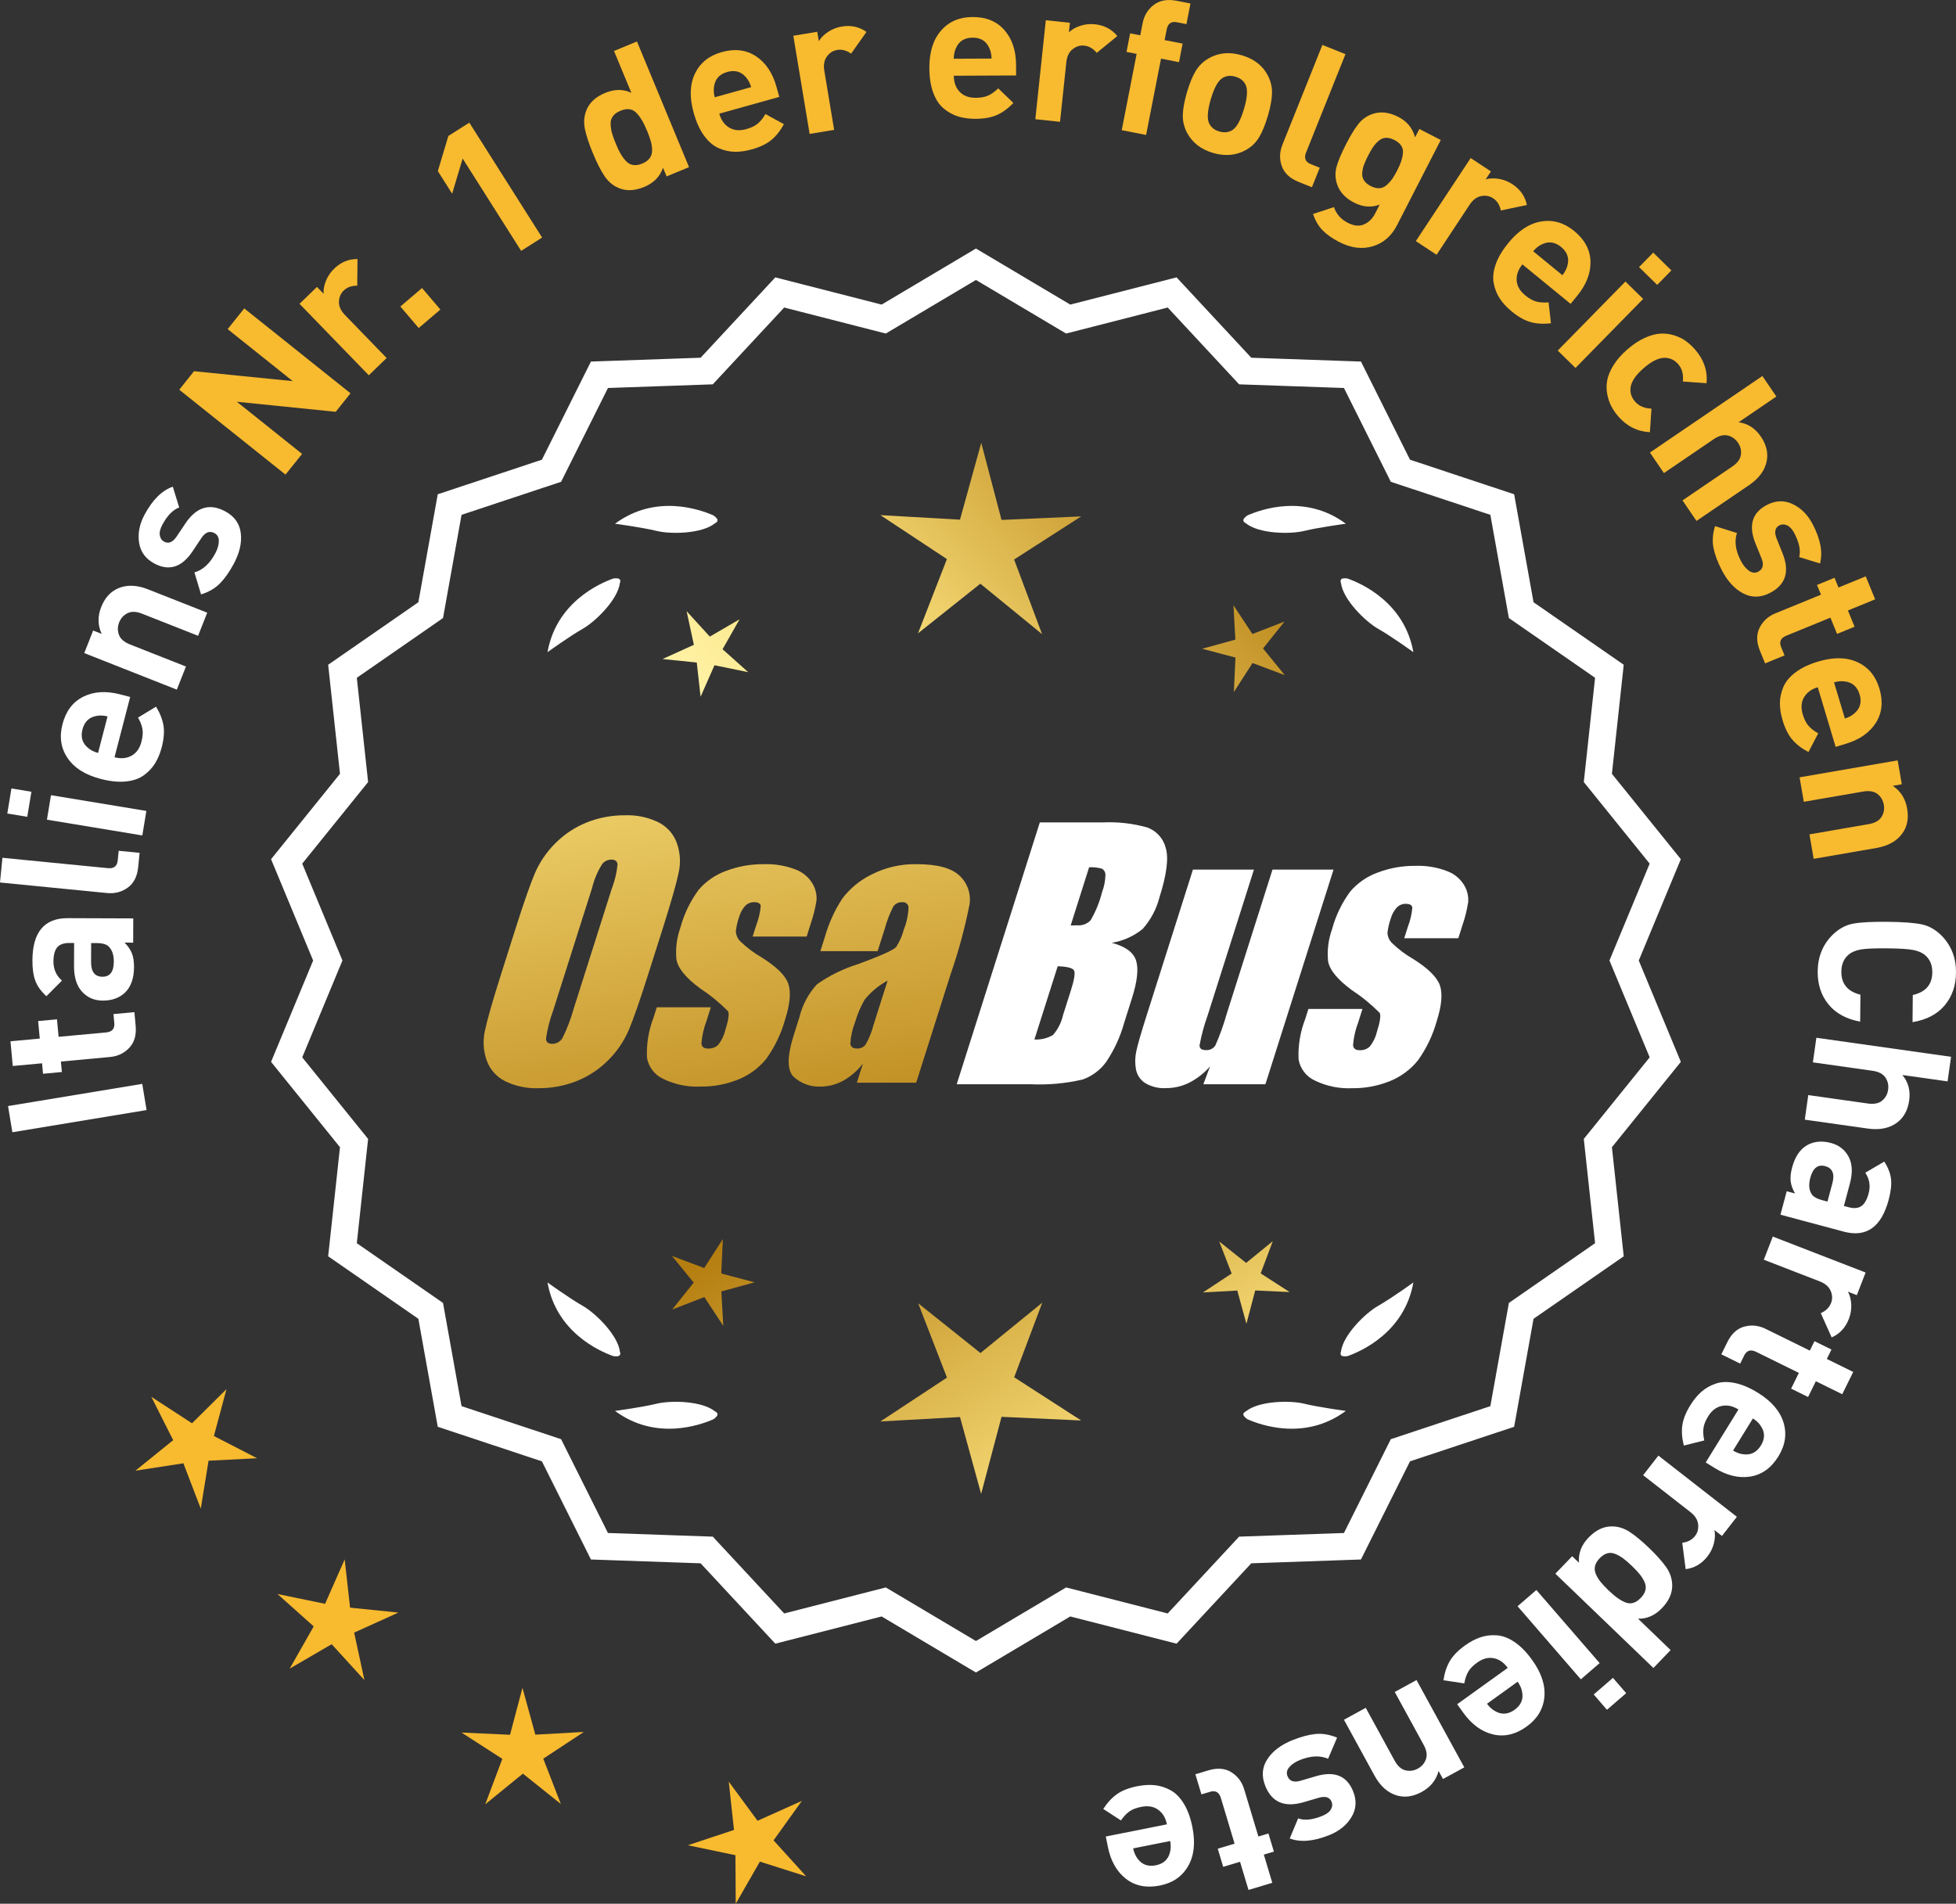<?xml version="1.0" encoding="UTF-8"?>
<svg xmlns="http://www.w3.org/2000/svg" xmlns:xlink="http://www.w3.org/1999/xlink" id="Layer_2" data-name="Layer 2" viewBox="0 0 174.045 169.428">
  <rect x="0" y="0" width="174.045" height="169.428" fill="#333333" stroke="none"/>
  <defs>
    <style>
      .cls-1 {
        fill: url(#linear-gradient-8);
      }

      .cls-2 {
        fill: url(#linear-gradient-7);
      }

      .cls-3 {
        fill: url(#linear-gradient-5);
      }

      .cls-4 {
        fill: url(#linear-gradient-6);
      }

      .cls-5 {
        fill: url(#linear-gradient-9);
      }

      .cls-6 {
        fill: url(#linear-gradient-4);
      }

      .cls-7 {
        fill: url(#linear-gradient-3);
      }

      .cls-8 {
        fill: url(#linear-gradient-2);
      }

      .cls-9 {
        fill: url(#linear-gradient);
      }

      .cls-10 {
        fill: #f8ba2f;
      }

      .cls-11 {
        stroke: #fff;
        stroke-miterlimit: 10;
        stroke-width: .622px;
      }

      .cls-11, .cls-12 {
        fill: #fff;
      }
    </style>
    <linearGradient id="linear-gradient" x1="113.193" y1="195.108" x2="61.768" y2="112.589" gradientUnits="userSpaceOnUse">
      <stop offset="0" stop-color="#f9df7b"></stop>
      <stop offset=".279" stop-color="#b57e10"></stop>
      <stop offset=".323" stop-color="#c89d38"></stop>
      <stop offset=".417" stop-color="#efda86"></stop>
      <stop offset=".46" stop-color="#fff3a6"></stop>
      <stop offset=".642" stop-color="#f9df7b"></stop>
      <stop offset="1" stop-color="#b57e10"></stop>
    </linearGradient>
    <linearGradient id="linear-gradient-2" x1="126.441" y1="186.852" x2="75.016" y2="104.333" xlink:href="#linear-gradient"></linearGradient>
    <linearGradient id="linear-gradient-3" x1="147.968" y1="173.437" x2="96.543" y2="90.917" xlink:href="#linear-gradient"></linearGradient>
    <linearGradient id="linear-gradient-4" x1="47.756" y1="63.058" x2="79.448" y2="234.076" gradientUnits="userSpaceOnUse">
      <stop offset="0" stop-color="#f9df7b"></stop>
      <stop offset=".279" stop-color="#b57e10"></stop>
      <stop offset=".284" stop-color="#e5c25b"></stop>
      <stop offset=".286" stop-color="#f9df7b"></stop>
      <stop offset=".46" stop-color="#fff3a6"></stop>
      <stop offset=".642" stop-color="#f9df7b"></stop>
      <stop offset="1" stop-color="#b57e10"></stop>
    </linearGradient>
    <linearGradient id="linear-gradient-5" x1="60.264" y1="60.74" x2="91.956" y2="231.758" xlink:href="#linear-gradient-4"></linearGradient>
    <linearGradient id="linear-gradient-6" x1="72.889" y1="58.4" x2="104.581" y2="229.419" xlink:href="#linear-gradient-4"></linearGradient>
    <linearGradient id="linear-gradient-7" x1="52.202" y1="112.459" x2="117.979" y2="51.466" xlink:href="#linear-gradient"></linearGradient>
    <linearGradient id="linear-gradient-8" x1="29.983" y1="88.497" x2="95.76" y2="27.505" xlink:href="#linear-gradient"></linearGradient>
    <linearGradient id="linear-gradient-9" x1="37.039" y1="96.106" x2="102.815" y2="35.114" xlink:href="#linear-gradient"></linearGradient>
  </defs>
  <g id="Layer_1-2" data-name="Layer 1">
    <g>
      <g>
        <polygon class="cls-10" points="20.154 123.626 17.086 126.668 13.464 124.311 15.409 128.17 12.048 130.887 16.319 130.229 17.864 134.265 18.558 130 22.874 129.778 19.032 127.799 20.154 123.626"></polygon>
        <polygon class="cls-10" points="31.15 143.076 30.67 138.781 28.925 142.734 24.692 141.863 27.913 144.745 25.777 148.502 29.512 146.329 32.425 149.522 31.513 145.298 35.449 143.514 31.15 143.076"></polygon>
        <polygon class="cls-10" points="47.635 154.379 46.489 150.211 45.383 154.389 41.067 154.192 44.698 156.534 43.176 160.578 46.526 157.848 49.902 160.546 48.341 156.516 51.949 154.139 47.635 154.379"></polygon>
        <polygon class="cls-10" points="68.832 163.785 71.35 160.273 67.407 162.043 64.845 158.563 65.31 162.859 61.208 164.221 65.438 165.107 65.466 169.428 67.615 165.679 71.733 166.988 68.832 163.785"></polygon>
      </g>
      <path class="cls-11" d="M86.84,148.487l-8.345-4.961-9.405,2.409-6.61-7.111-9.703-.338-4.338-8.685-9.214-3.058-1.716-9.556-7.98-5.53,1.046-9.652-6.098-7.554,3.723-8.967-3.723-8.967,6.098-7.554-1.046-9.652,7.98-5.53,1.716-9.556,9.214-3.058,4.338-8.685,9.703-.338,6.61-7.111,9.405,2.409,8.345-4.961,8.345,4.961,9.405-2.409,6.61,7.111,9.703.338,4.338,8.685,9.214,3.058,1.716,9.556,7.98,5.53-1.046,9.652,6.098,7.554-3.723,8.967,3.723,8.967-6.098,7.554,1.046,9.652-7.98,5.53-1.716,9.556-9.214,3.058-4.338,8.685-9.703.338-6.61,7.111-9.405-2.409-8.345,4.961ZM78.77,141.611l8.07,4.797,8.07-4.797,9.095,2.329,6.392-6.877,9.383-.327,4.195-8.399,8.91-2.957,1.659-9.241,7.716-5.348-1.011-9.334,5.897-7.305-3.6-8.671,3.6-8.671-5.897-7.305,1.011-9.334-7.716-5.348-1.659-9.241-8.91-2.957-4.195-8.399-9.383-.327-6.392-6.877-9.095,2.329-8.07-4.797-8.07,4.797-9.095-2.329-6.392,6.877-9.383.327-4.195,8.399-8.91,2.957-1.659,9.241-7.716,5.348,1.011,9.334-5.897,7.305,3.6,8.671-3.6,8.671,5.897,7.305-1.011,9.334,7.716,5.348,1.659,9.241,8.91,2.957,4.195,8.399,9.383.327,6.392,6.877,9.095-2.329Z"></path>
      <g>
        <polygon class="cls-9" points="64.179 113.338 64.319 110.277 62.658 112.852 59.791 111.773 61.726 114.148 59.814 116.542 62.671 115.435 64.357 117.993 64.187 114.934 67.141 114.122 64.179 113.338"></polygon>
        <polygon class="cls-8" points="92.74 115.934 87.241 120.415 81.699 115.987 84.262 122.602 78.338 126.505 85.421 126.111 87.302 132.951 89.116 126.093 96.203 126.418 90.241 122.573 92.74 115.934"></polygon>
        <polygon class="cls-7" points="112.175 113.328 113.254 110.46 110.879 112.396 108.485 110.483 109.592 113.34 107.034 115.026 110.093 114.856 110.906 117.811 111.689 114.848 114.75 114.989 112.175 113.328"></polygon>
      </g>
      <g>
        <path class="cls-12" d="M110.849,125.612c-.114.057-.184.124-.207.201-.001.001-.002.002-.003.003.001 0.0.001 0.0.002.001-.036.131.066.291.35.488,1.179.524,5.149,1.947,8.764-.74,0,0-2.348-.308-3.726-.643-1.249-.304-4.027-.256-5.179.691Z"></path>
        <path class="cls-12" d="M119.308,120.574c0.0.001-0.0.003,0,.004.001-0.0.001-0.0.002-.001.063.12.248.166.589.115,1.217-.428,5.08-2.121,5.862-6.557,0,0-1.918,1.389-3.15,2.091-1.117.637-3.103,2.579-3.29,4.059-.043.12-.049.217-.013.288Z"></path>
      </g>
      <g>
        <path class="cls-12" d="M63.629,125.612c.114.057.184.124.207.201.001.001.002.002.003.003-.001 0-.001 0-.002.001.036.131-.066.291-.35.488-1.179.524-5.149,1.947-8.764-.74,0,0,2.348-.308,3.726-.643,1.249-.304,4.027-.256,5.179.691Z"></path>
        <path class="cls-12" d="M55.17,120.574c-0.0.001 0.0.003,0,.004-.001-0-.001-0-.002-.001-.063.12-.248.166-.589.115-1.217-.428-5.08-2.121-5.862-6.557,0,0,1.918,1.389,3.15,2.091,1.117.637,3.103,2.579,3.29,4.059.043.12.049.217.013.288Z"></path>
      </g>
      <g>
        <path class="cls-12" d="M63.629,46.565c.114-.057.184-.124.207-.201.001-.001.002-.002.003-.003-.001-0-.001-0-.002-.001.036-.131-.066-.291-.35-.488-1.179-.524-5.149-1.947-8.764.74,0,0,2.348.308,3.726.643,1.249.304,4.027.256,5.179-.691Z"></path>
        <path class="cls-12" d="M55.17,51.603c-0-.001 0-.003,0-.004-.001 0-.001 0-.002.001-.063-.12-.248-.166-.589-.115-1.217.428-5.08,2.121-5.862,6.557,0,0,1.918-1.389,3.15-2.091,1.117-.637,3.103-2.579,3.29-4.059.043-.12.049-.217.013-.288Z"></path>
      </g>
      <g>
        <path class="cls-12" d="M110.849,46.565c-.114-.057-.184-.124-.207-.201-.001-.001-.002-.002-.003-.003.001-0.0.001-0.0.002-.001-.036-.131.066-.291.35-.488,1.179-.524,5.149-1.947,8.764.74,0,0-2.348.308-3.726.643-1.249.304-4.027.256-5.179-.691Z"></path>
        <path class="cls-12" d="M119.308,51.603c0-.001-0-.003,0-.004.001 0.0.001 0.0.002.001.063-.12.248-.166.589-.115,1.217.428,5.08,2.121,5.862,6.557,0,0-1.918-1.389-3.15-2.091-1.117-.637-3.103-2.579-3.29-4.059-.043-.12-.049-.217-.013-.288Z"></path>
      </g>
      <g id="Group_4" data-name="Group 4">
        <g id="Group_1" data-name="Group 1">
          <path id="Path_1" data-name="Path 1" class="cls-6" d="M57.682,86.695c-.743,2.341-1.321,3.999-1.734,4.975-.429.998-1.045,1.904-1.814,2.67-.793.803-1.741,1.435-2.787,1.858-1.09.438-2.256.658-3.431.648-1.017.039-2.027-.171-2.945-.611-.769-.376-1.363-1.035-1.657-1.839-.308-.854-.365-1.778-.165-2.663.198-.958.677-2.638,1.438-5.039l1.265-3.987c.743-2.341,1.321-3.999,1.734-4.975.429-.998,1.045-1.904,1.814-2.67.793-.803,1.741-1.435,2.787-1.858,1.091-.437,2.256-.656,3.431-.646,1.017-.039,2.027.171,2.945.611.768.377,1.362,1.036,1.657,1.84.308.854.365,1.778.165,2.663-.198.958-.677,2.637-1.438,5.037l-1.266,3.986ZM54.456,79.037c.255-.669.42-1.369.49-2.082-.014-.303-.197-.454-.548-.454-.305.003-.593.136-.794.366-.426.665-.737,1.397-.922,2.166l-3.456,10.883c-.3.811-.515,1.65-.64,2.506,0,.319.194.476.565.476.383-.001.734-.212.915-.548.408-.836.739-1.708.988-2.604l3.398-10.71.003.003Z"></path>
          <path id="Path_2" data-name="Path 2" class="cls-3" d="M71.779,83.353h-4.81l.329-1.035c.208-.538.339-1.102.391-1.676-.018-.234-.216-.351-.592-.351-.295-.003-.578.115-.785.325-.254.277-.438.611-.538.973-.15.416-.25.849-.298,1.289.015.339.158.661.399.9.569.552,1.206,1.031,1.894,1.425,1.317.827,2.106,1.604,2.367,2.33.259.728.172,1.789-.271,3.182-.35,1.263-.919,2.454-1.683,3.518-.654.81-1.504,1.439-2.469,1.829-1.077.439-2.23.656-3.393.64-1.148.051-2.29-.186-3.322-.691-.755-.353-1.289-1.052-1.43-1.873-.055-1.217.143-2.433.582-3.57l.293-.922h4.808l-.384,1.21c-.246.642-.398,1.316-.454,2.001.022.307.216.461.574.461.33.02.655-.092.903-.311.308-.381.527-.826.64-1.302.289-.911.373-1.482.251-1.712-.764-.766-1.605-1.451-2.509-2.045-1.291-.958-1.987-1.829-2.088-2.612-.083-.943.039-1.893.359-2.784.329-1.218.883-2.363,1.634-3.376.659-.761,1.503-1.338,2.45-1.676,1.062-.401,2.19-.6,3.325-.589.978-.037,1.953.127,2.864.483.631.24,1.16.689,1.498,1.273.258.444.376.955.34,1.467-.114.719-.291,1.427-.53,2.114l-.348,1.111v-.008Z"></path>
          <path id="Path_3" data-name="Path 3" class="cls-4" d="M78.09,84.653h-5.095l.406-1.28c.343-1.213.869-2.366,1.559-3.42.686-.899,1.573-1.626,2.59-2.122,1.245-.636,2.629-.953,4.027-.922,1.836,0,3.11.347,3.822,1.042.696.657,1.021,1.616.867,2.561-.422,2.122-.99,4.212-1.701,6.255l-3.043,9.588h-5.279l.542-1.701c-.481.626-1.083,1.149-1.771,1.536-.626.339-1.326.515-2.038.512-.862.033-1.703-.275-2.341-.856-.611-.57-.611-1.82,0-3.75l.498-1.571c.264-1.09.8-2.096,1.558-2.923,1.131-.798,2.383-1.411,3.707-1.814,2.019-.75,3.134-1.252,3.343-1.508.313-.488.546-1.023.691-1.584.247-.621.386-1.28.41-1.948-.017-.269-.248-.473-.517-.457-.011.001-.021.002-.032.003-.317-.024-.622.121-.805.381-.322.631-.577,1.295-.761,1.979l-.638,1.997ZM78.98,87.271c-.793.427-1.493,1.009-2.056,1.712-.356.627-.637,1.293-.838,1.986-.24.612-.383,1.257-.424,1.913.033.285.223.432.582.432.297.022.586-.104.772-.337.316-.559.557-1.156.717-1.778l1.247-3.928Z"></path>
        </g>
        <g id="Group_3" data-name="Group 3">
          <path id="Path_7" data-name="Path 7" class="cls-12" d="M92.517,73.191h5.641c1.319-.059,2.639.092,3.91.446.817.29,1.437.967,1.654,1.807.278.907.098,2.367-.542,4.379-.264,1.057-.78,2.035-1.503,2.849-.794.644-1.742,1.07-2.751,1.236,1.207.319,1.928.841,2.162,1.576s.11,1.862-.373,3.376l-.684,2.162c-.345,1.246-.89,2.429-1.613,3.501-.526.72-1.258,1.262-2.1,1.554-1.523.352-3.088.492-4.649.417h-6.541l7.396-23.304h-.007ZM94.115,85.99l-2.073,6.522c.579.032,1.154-.108,1.654-.402.44-.507.747-1.115.893-1.771l.691-2.173c.318-.999.411-1.603.278-1.814-.132-.212-.611-.329-1.445-.359l.003-.004ZM96.91,77.181l-1.642,5.183c.245-.011.435-.014.57-.014.446.042.887-.119,1.2-.44.459-.785.804-1.631,1.024-2.513.188-.49.289-1.008.3-1.532.004-.229-.116-.442-.314-.556-.368-.102-.75-.144-1.131-.126l-.007-.002Z"></path>
          <path id="Path_8" data-name="Path 8" class="cls-12" d="M118.657,77.395l-6.061,19.1h-5.523l.596-1.588c-.519.596-1.147,1.088-1.851,1.449-.638.318-1.342.484-2.056.483-.66.041-1.318-.12-1.885-.461-.422-.281-.712-.723-.801-1.222-.094-.527-.084-1.068.03-1.591.114-.552.428-1.65.951-3.288l4.09-12.884h5.428l-4.126,12.997c-.313.861-.551,1.747-.713,2.648,0,.278.183.417.56.417.344.031.676-.137.856-.432.396-.901.729-1.829.995-2.776l4.079-12.854h5.428l.003.003Z"></path>
          <path id="Path_9" data-name="Path 9" class="cls-12" d="M129.758,83.5h-4.81l.329-1.035c.208-.538.339-1.102.391-1.676-.018-.234-.216-.351-.592-.351-.295-.003-.578.115-.784.325-.254.277-.438.611-.538.973-.15.416-.249.848-.297,1.287.015.339.158.661.399.9.569.553,1.205,1.032,1.893,1.426,1.317.827,2.106,1.604,2.367,2.33.259.728.172,1.789-.271,3.182-.35,1.263-.919,2.454-1.683,3.518-.654.809-1.504,1.439-2.469,1.829-1.077.439-2.23.656-3.393.64-1.148.051-2.29-.186-3.322-.691-.755-.353-1.289-1.052-1.43-1.873-.055-1.217.143-2.433.582-3.57l.293-.922h4.81l-.384,1.211c-.246.642-.398,1.316-.454,2.001.022.307.216.461.574.461.33.02.655-.092.903-.311.308-.381.527-.826.64-1.302.289-.911.373-1.482.251-1.712-.764-.766-1.605-1.451-2.509-2.045-1.291-.958-1.987-1.829-2.088-2.612-.083-.943.039-1.893.359-2.784.329-1.218.883-2.363,1.634-3.376.659-.761,1.503-1.338,2.45-1.676,1.062-.401,2.19-.6,3.325-.589.978-.037,1.953.127,2.864.483.632.239,1.163.689,1.503,1.273.258.444.376.955.34,1.467-.114.719-.291,1.427-.53,2.114l-.351,1.108-.004-.005Z"></path>
        </g>
      </g>
      <g>
        <path class="cls-12" d="M12.657,96.461l.386,2.331-11.942,1.975-.385-2.332,11.941-1.974Z"></path>
        <path class="cls-12" d="M11.959,90.079l.111,1.201c.077.836-.112,1.494-.568,1.974-.455.48-1.028.753-1.718.816l-4.366.405.087.931-1.677.155-.086-.931-2.607.241-.203-2.2,2.607-.241-.146-1.558,1.676-.155.145,1.557,4.232-.392c.53-.049.771-.328.725-.836l-.074-.796,1.862-.172Z"></path>
        <path class="cls-12" d="M11.858,81.734l-.008,2.159-.766-.003c.306.308.522.623.651.946s.192.734.19,1.233c-.003.985-.266,1.738-.789,2.258-.512.485-1.177.727-1.991.724-.749-.003-1.363-.265-1.842-.788-.48-.523-.718-1.283-.716-2.281l.009-2.057-.442-.002c-.487-.002-.842.128-1.063.387-.222.261-.334.68-.336,1.258-.003.691.25,1.259.758,1.702l-1.383,1.39c-.473-.433-.801-.885-.979-1.355-.181-.471-.269-1.08-.266-1.828.009-2.517,1.056-3.771,3.142-3.763l5.831.021ZM8.586,83.932l-.475-.002-.007,1.684c-.004.873.335,1.311,1.015,1.312.669.003,1.005-.444,1.008-1.339.003-.578-.137-1.015-.42-1.311-.191-.228-.564-.343-1.121-.345Z"></path>
        <path class="cls-12" d="M12.421,75.9l-.123,1.252c-.083.846-.394,1.462-.934,1.848-.538.385-1.152.544-1.84.477l-9.524-.937.216-2.199,9.389.923c.531.053.821-.182.872-.7l.084-.846,1.86.183Z"></path>
        <path class="cls-12" d="M2.795,70.463l-.369,2.231-1.777-.294.369-2.231,1.777.294ZM13.024,72.171l-.361,2.181-8.487-1.403.361-2.18,8.487,1.402Z"></path>
        <path class="cls-12" d="M11.582,62.029l-1.392,5.364c.57.148,1.073.103,1.51-.135.437-.238.732-.654.885-1.246.114-.438.145-.814.091-1.127s-.184-.654-.393-1.024l1.604-.971c.353.583.572,1.146.66,1.69.087.543.035,1.183-.155,1.917-.143.549-.341,1.027-.593,1.437s-.587.764-1.005,1.065c-.417.301-.951.484-1.6.551-.65.065-1.392-.01-2.225-.227-1.372-.355-2.355-.974-2.953-1.854-.597-.881-.75-1.886-.456-3.016.305-1.174.924-1.991,1.857-2.451.933-.461,2.019-.53,3.259-.209l.905.235ZM9.57,63.755c-.375-.086-.7-.1-.972-.042-.66.109-1.081.51-1.26,1.201-.18.691-.008,1.245.517,1.662.21.184.5.329.869.437l.846-3.258Z"></path>
        <path class="cls-12" d="M18.438,54.528l-.812,2.056-4.981-1.966c-.516-.204-.948-.22-1.298-.047-.349.174-.595.444-.741.813-.15.379-.156.752-.02,1.115.136.365.463.649.979.854l4.981,1.966-.812,2.056-8.236-3.252.792-2.008.759.299c-.356-.762-.371-1.56-.042-2.393.319-.812.818-1.363,1.495-1.657.778-.338,1.67-.31,2.671.086l5.266,2.078Z"></path>
        <path class="cls-12" d="M20.029,45.503c.83.445,1.295,1.094,1.396,1.946.103.853-.105,1.763-.627,2.731-.385.719-.792,1.298-1.221,1.736-.43.439-.991.768-1.687.985l-.59-1.956c.747-.217,1.364-.779,1.851-1.688.204-.379.312-.74.321-1.082.009-.342-.12-.585-.39-.73-.43-.229-.816-.084-1.161.438l-.795,1.193c-.954,1.418-2.085,1.775-3.394,1.073-.779-.418-1.231-1.037-1.357-1.857-.125-.819.037-1.649.488-2.488.712-1.327,1.549-2.157,2.513-2.49l.57,1.85c-.559.202-1.058.713-1.498,1.531-.198.37-.274.686-.228.948.044.263.172.45.382.562.39.209.759.06,1.108-.447l.779-1.164c.98-1.467,2.16-1.831,3.537-1.092Z"></path>
        <path class="cls-10" d="M31.188,35.002l-1.316,1.647-8.796-.893,5.804,4.638-1.476,1.846-9.454-7.556,1.313-1.647,8.784.882-5.791-4.627,1.477-1.846,9.455,7.556Z"></path>
        <path class="cls-10" d="M31.811,23.056l-.024,2.368c-.496-.007-.899.139-1.209.438-.268.26-.407.593-.419.997-.01.404.168.794.529,1.169l3.715,3.833-1.586,1.538-6.165-6.36,1.551-1.503.591.61c-.026-.353.042-.734.204-1.145.164-.41.408-.773.734-1.089.601-.584,1.295-.869,2.079-.857Z"></path>
        <path class="cls-10" d="M39.185,27.549l-1.928,1.644-1.632-1.914,1.927-1.645,1.633,1.915Z"></path>
        <path class="cls-10" d="M48.237,21.143l-1.866,1.183-5.204-8.215-.936,3.128-1.272-2.011.936-3.129,1.866-1.182,6.477,10.226Z"></path>
        <path class="cls-10" d="M61.309,14.875l-1.994.826-.319-.769c-.273.788-.831,1.355-1.669,1.703-.857.355-1.624.385-2.3.088-.508-.219-.927-.578-1.257-1.08-.331-.5-.671-1.176-1.022-2.023-.348-.838-.581-1.55-.703-2.138-.12-.588-.079-1.139.125-1.653.268-.688.825-1.207,1.674-1.558.837-.348,1.615-.351,2.334-.011l-1.544-3.722,2.042-.846,4.634,11.182ZM57.569,11.622c-.318-.764-.65-1.307-.998-1.629s-.806-.366-1.371-.132c-.293.122-.513.28-.658.476-.146.195-.216.427-.209.693.007.268.045.531.115.79.071.259.184.577.341.954.155.377.301.682.435.914.133.233.292.449.479.648.188.198.401.315.643.35.242.035.509-.008.802-.13.293-.121.513-.279.658-.475.146-.195.219-.428.219-.697-.002-.27-.04-.539-.115-.809s-.188-.588-.339-.954Z"></path>
        <path class="cls-10" d="M69.341,8.624l-5.338,1.49c.159.567.451.98.875,1.238.426.258.933.305,1.522.14.437-.122.777-.284,1.02-.487.244-.203.474-.488.688-.854l1.646.899c-.329.598-.704,1.07-1.131,1.419-.428.349-1.006.625-1.737.829-.546.152-1.059.222-1.539.209s-.955-.124-1.427-.334c-.47-.21-.896-.579-1.278-1.108-.384-.528-.691-1.207-.922-2.037-.381-1.364-.341-2.525.121-3.484.462-.958,1.256-1.595,2.38-1.908,1.168-.326,2.186-.201,3.052.374.867.576,1.473,1.481,1.817,2.715l.25.9ZM66.839,7.752c-.115-.368-.266-.655-.452-.862-.427-.517-.983-.679-1.671-.486-.688.191-1.081.619-1.178,1.281-.054.274-.034.598.058.972l3.243-.904Z"></path>
        <path class="cls-10" d="M77.099,2.841l-1.368,1.933c-.404-.288-.818-.397-1.243-.327-.369.061-.673.255-.912.582-.238.327-.314.747-.229,1.262l.875,5.266-2.181.362-1.451-8.737,2.129-.354.141.838c.179-.305.451-.58.818-.825.367-.244.774-.404,1.223-.479.826-.138,1.56.022,2.199.479Z"></path>
        <path class="cls-10" d="M90.413,6.716l-5.542.025c.003.589.176,1.064.518,1.426.341.361.817.54,1.43.537.453-.002.824-.068,1.113-.201.288-.131.584-.345.89-.641l1.349,1.303c-.474.489-.963.846-1.466,1.069-.504.223-1.135.337-1.895.34-.566.003-1.079-.066-1.539-.206-.46-.139-.889-.372-1.287-.699-.398-.326-.711-.796-.941-1.406-.229-.611-.346-1.348-.349-2.209-.008-1.416.34-2.526,1.038-3.328.699-.803,1.632-1.206,2.8-1.211,1.212-.006,2.16.384,2.844,1.168.685.785,1.028,1.817,1.034,3.099l.004.935ZM88.23,5.213c-.013-.386-.082-.702-.208-.951-.275-.611-.769-.915-1.482-.911-.715.003-1.206.311-1.477.925-.123.249-.188.567-.199.952l3.366-.015Z"></path>
        <path class="cls-10" d="M99.419,3.209l-1.833,1.498c-.312-.386-.684-.602-1.111-.647-.372-.039-.716.067-1.033.318-.318.252-.503.637-.559,1.154l-.561,5.309-2.198-.232.932-8.808,2.147.227-.091.846c.255-.247.591-.438,1.01-.577.42-.138.854-.184,1.306-.135.835.088,1.498.438,1.991,1.048Z"></path>
        <path class="cls-10" d="M104.91,5.532l-1.602-.313-1.327,6.791-2.169-.424,1.326-6.79-.9-.177.321-1.651.901.176.212-1.084c.133-.679.463-1.221.992-1.625.53-.404,1.207-.527,2.029-.366l1.235.241-.358,1.835-.852-.166c-.5-.098-.802.115-.903.638l-.187.951,1.602.312-.321,1.652Z"></path>
        <path class="cls-10" d="M112.813,10.314c-.241.815-.505,1.455-.788,1.921-.285.466-.669.835-1.15,1.106-.879.497-1.862.586-2.949.266-1.076-.317-1.849-.923-2.317-1.817-.255-.5-.376-1.022-.363-1.568.014-.546.139-1.221.375-2.025.237-.805.498-1.437.781-1.896.282-.46.666-.831,1.151-1.114.878-.497,1.856-.588,2.933-.271,1.11.326,1.888.935,2.335,1.821.254.501.376,1.021.364,1.561-.012.541-.135,1.213-.371,2.018ZM110.692,9.69c.311-1.055.349-1.788.116-2.199-.178-.323-.472-.547-.886-.668-.402-.118-.764-.09-1.088.087-.42.22-.784.856-1.095,1.91-.313,1.066-.354,1.805-.119,2.216.175.323.465.545.866.663.413.121.782.094,1.106-.082.418-.219.784-.861,1.099-1.927Z"></path>
        <path class="cls-10" d="M116.734,16.663l-1.167-.468c-.79-.316-1.295-.786-1.513-1.412-.221-.625-.202-1.259.055-1.9l3.558-8.885,2.053.821-3.507,8.759c-.199.495-.056.839.429,1.032l.79.316-.697,1.736Z"></path>
        <path class="cls-10" d="M124.304,20.051c-.492.957-1.21,1.579-2.153,1.866-.943.286-1.939.16-2.986-.378-.626-.321-1.121-.671-1.487-1.05-.366-.38-.648-.861-.844-1.446l1.861-.611c.206.615.616,1.081,1.231,1.397.545.279,1.027.326,1.447.141.421-.186.746-.505.979-.959l.412-.802c-.743.281-1.504.223-2.279-.177-.786-.403-1.293-.956-1.519-1.658-.166-.519-.177-1.037-.032-1.555.145-.519.425-1.181.838-1.987.415-.807.788-1.417,1.123-1.832.334-.414.76-.704,1.278-.872.702-.225,1.451-.134,2.248.275.776.398,1.274,1.005,1.493,1.818l.382-.741,1.904.979-3.897,7.592ZM124.325,15.169c.326-.635.497-1.178.512-1.629.016-.451-.24-.811-.765-1.08-.281-.145-.538-.21-.769-.194-.231.015-.444.106-.639.274s-.357.351-.492.55c-.134.198-.278.449-.434.752-.155.302-.275.565-.358.79-.084.226-.14.464-.167.717-.028.254.02.482.145.687.124.204.328.378.61.523.282.145.543.208.78.19.239-.018.453-.111.642-.281.189-.171.354-.354.493-.551.139-.195.286-.445.441-.748Z"></path>
        <path class="cls-10" d="M135.862,18.245l-2.317.486c-.101-.486-.33-.849-.688-1.086-.312-.206-.667-.271-1.064-.193s-.739.334-1.027.769l-2.94,4.454-1.845-1.217,4.881-7.392,1.801,1.189-.468.709c.339-.102.727-.117,1.161-.047.436.07.844.229,1.221.479.701.463,1.129,1.078,1.287,1.848Z"></path>
        <path class="cls-10" d="M139.751,27.042l-4.287-3.512c-.373.456-.543.932-.511,1.428.033.496.287.938.761,1.326.351.287.68.472.984.554.307.083.673.106,1.095.072l.211,1.864c-.678.075-1.281.039-1.812-.109-.53-.149-1.09-.464-1.677-.945-.438-.359-.791-.738-1.055-1.139-.267-.4-.449-.854-.546-1.359-.101-.506-.044-1.066.17-1.684.212-.617.592-1.259,1.138-1.926.896-1.096,1.87-1.73,2.921-1.903,1.049-.173,2.025.11,2.929.85.938.769,1.421,1.673,1.449,2.713.025,1.041-.367,2.056-1.177,3.047l-.594.724ZM139.026,24.492c.235-.305.384-.594.445-.865.177-.646-.011-1.195-.562-1.647-.553-.452-1.128-.528-1.726-.227-.256.113-.509.316-.762.606l2.604,2.133Z"></path>
        <path class="cls-10" d="M140.186,32.747l-1.578-1.547,6.022-6.144,1.578,1.547-6.022,6.144ZM147.457,25.354l-1.615-1.583,1.262-1.287,1.615,1.583-1.262,1.287Z"></path>
        <path class="cls-10" d="M146.807,38.465c-1.113-.057-2.055-.53-2.826-1.422-.243-.283-.449-.585-.615-.906-.165-.321-.285-.686-.36-1.093-.074-.407-.071-.819.012-1.235.082-.415.272-.861.572-1.338s.711-.94,1.234-1.394c.523-.451,1.042-.792,1.556-1.02.516-.229.982-.351,1.401-.369.419-.018.827.038,1.224.168.396.129.739.301,1.028.514.29.215.558.463.802.746.779.899,1.117,1.896,1.013,2.989l-2.109-.152c.069-.63-.066-1.142-.407-1.536s-.761-.586-1.261-.573c-.522.018-1.124.319-1.8.905-.687.594-1.076,1.147-1.169,1.663-.085.491.043.936.386,1.329.341.395.827.603,1.461.625l-.141,2.099Z"></path>
        <path class="cls-10" d="M150.953,46.361l-1.244-1.826,4.427-3.014c.46-.312.715-.662.768-1.047.052-.386-.033-.742-.256-1.07-.229-.338-.532-.553-.911-.645s-.797.019-1.256.33l-4.426,3.014-1.245-1.826,10.006-6.812,1.244,1.826-3.358,2.287c.817.114,1.477.537,1.974,1.268.491.722.668,1.444.53,2.169-.158.834-.683,1.555-1.573,2.16l-4.679,3.186Z"></path>
        <path class="cls-10" d="M157.512,52.758c-.834.435-1.632.454-2.395.058-.762-.396-1.396-1.081-1.903-2.057-.377-.724-.625-1.387-.746-1.987-.122-.602-.076-1.251.136-1.949l1.949.615c-.242.739-.125,1.565.351,2.48.199.382.437.674.714.875.277.2.551.23.823.089.432-.225.529-.627.292-1.206l-.538-1.329c-.634-1.587-.293-2.723,1.024-3.408.784-.408,1.551-.433,2.299-.074.749.357,1.343.959,1.782,1.804.695,1.337.909,2.497.642,3.479l-1.85-.571c.148-.575.007-1.275-.421-2.1-.194-.372-.412-.612-.655-.723-.242-.11-.469-.11-.681-.001-.392.204-.477.594-.254,1.168l.522,1.299c.66,1.637.296,2.816-1.092,3.538Z"></path>
        <path class="cls-10" d="M157.058,59.038l-.457-1.117c-.318-.776-.329-1.461-.032-2.054.296-.593.764-1.02,1.404-1.282l4.059-1.661-.354-.865,1.558-.638.354.865,2.423-.992.838,2.045-2.423.992.592,1.447-1.558.638-.592-1.447-3.934,1.61c-.493.202-.643.539-.45,1.011l.303.739-1.73.709Z"></path>
        <path class="cls-10" d="M163.336,66.47l-1.592-5.309c-.566.17-.972.469-1.222.899-.25.43-.286.938-.111,1.523.13.435.301.771.509,1.011.207.239.495.463.866.671l-.868,1.663c-.604-.315-1.083-.684-1.44-1.104-.357-.419-.644-.992-.862-1.72-.164-.543-.242-1.054-.239-1.534.004-.48.106-.958.308-1.433s.562-.908,1.082-1.301c.521-.394,1.195-.714,2.02-.962,1.357-.406,2.519-.389,3.485.055.968.443,1.62,1.224,1.955,2.342.349,1.162.243,2.182-.315,3.06-.56.877-1.452,1.5-2.679,1.868l-.896.27ZM164.16,63.95c.364-.121.649-.278.853-.469.508-.437.66-.997.454-1.681-.205-.684-.64-1.068-1.304-1.153-.275-.047-.599-.021-.971.079l.968,3.224Z"></path>
        <path class="cls-10" d="M161.381,76.435l-.377-2.178,5.276-.913c.548-.095.924-.307,1.133-.636.207-.329.277-.689.209-1.08-.069-.402-.258-.724-.562-.964-.308-.24-.733-.312-1.28-.219l-5.277.913-.376-2.178,8.728-1.51.368,2.128-.805.139c.701.466,1.129,1.139,1.28,2.021.15.859.013,1.591-.413,2.193-.489.694-1.265,1.134-2.325,1.317l-5.578.965Z"></path>
        <path class="cls-12" d="M165.52,90.923c-1.233-.227-2.175-.74-2.825-1.54-.649-.8-.969-1.777-.957-2.934.012-1.292.447-2.37,1.306-3.234.561-.55,1.173-.887,1.837-1.011s1.682-.18,3.054-.166c1.37.013,2.388.088,3.049.225.662.136,1.269.484,1.818,1.046.842.88,1.256,1.967,1.244,3.259-.011,1.156-.35,2.127-1.014,2.914-.665.787-1.617,1.282-2.854,1.486l.022-2.414c1.147-.261,1.726-.93,1.736-2.007.007-.646-.199-1.152-.614-1.519-.259-.229-.61-.389-1.058-.478-.447-.09-1.231-.14-2.354-.15s-1.908.024-2.355.105c-.448.08-.805.232-1.067.457-.423.358-.638.861-.644,1.507-.011,1.088.555,1.773,1.697,2.057l-.022,2.396Z"></path>
        <path class="cls-12" d="M160.59,99.647l.31-2.188,5.303.75c.549.077.973-.009,1.271-.258.3-.25.476-.571.53-.964.058-.404-.022-.768-.24-1.09-.217-.323-.6-.523-1.151-.601l-5.302-.75.31-2.188,11.984,1.694-.309,2.188-4.022-.568c.527.636.729,1.391.605,2.267-.122.863-.478,1.517-1.067,1.961-.678.51-1.551.69-2.616.539l-5.605-.792Z"></path>
        <path class="cls-12" d="M158.424,108.103l.559-2.086.739.198c-.216-.375-.345-.735-.388-1.081-.042-.346.001-.759.131-1.24.254-.953.701-1.613,1.34-1.982.619-.339,1.322-.402,2.11-.191.724.193,1.248.604,1.58,1.233.33.628.366,1.424.107,2.387l-.532,1.987.428.114c.47.126.846.092,1.127-.103.28-.195.496-.571.646-1.13.179-.667.079-1.28-.299-1.84l1.691-.99c.348.539.548,1.06.602,1.562.053.5-.017,1.112-.21,1.835-.651,2.431-1.984,3.376-3.998,2.836l-5.633-1.509ZM162.149,106.813l.46.123.435-1.626c.228-.843.011-1.353-.646-1.528-.646-.173-1.085.173-1.317,1.038-.149.559-.125,1.016.073,1.374.126.269.458.476.995.619Z"></path>
        <path class="cls-12" d="M162.981,119.027l-.968-2.162c.455-.2.76-.501.916-.903.135-.349.121-.709-.037-1.081-.161-.371-.483-.651-.97-.84l-4.977-1.928.798-2.062,8.259,3.2-.78,2.013-.792-.307c.172.31.27.685.293,1.125.024.44-.046.872-.21,1.296-.303.781-.814,1.331-1.532,1.648Z"></path>
        <path class="cls-12" d="M153.164,120.532l.533-1.083c.369-.753.875-1.215,1.515-1.386.64-.172,1.271-.104,1.891.201l3.937,1.936.412-.839,1.511.743-.413.839,2.349,1.155-.976,1.983-2.35-1.155-.689,1.402-1.511-.742.69-1.403-3.813-1.877c-.478-.234-.829-.123-1.055.334l-.353.718-1.678-.826Z"></path>
        <path class="cls-12" d="M151.774,130.153l2.913-4.713c-.501-.311-.995-.416-1.481-.317-.488.098-.893.408-1.214.929-.239.385-.379.735-.42,1.05-.041.313-.017.679.073,1.094l-1.819.454c-.165-.661-.209-1.265-.131-1.81.077-.545.315-1.141.715-1.786.299-.482.628-.881.989-1.197.363-.315.787-.556,1.275-.721s1.053-.183,1.691-.053c.64.129,1.326.42,2.059.873,1.205.745,1.963,1.626,2.273,2.644.31,1.019.157,2.023-.456,3.017-.638,1.031-1.471,1.629-2.498,1.793-1.028.164-2.086-.091-3.175-.764l-.795-.492ZM154.205,129.098c.333.193.64.302.917.327.664.091,1.184-.168,1.559-.775s.374-1.188-.004-1.74c-.146-.237-.38-.463-.702-.675l-1.77,2.863Z"></path>
        <path class="cls-12" d="M149.99,139.651l-.302-2.349c.492-.062.871-.262,1.136-.602.23-.295.321-.644.276-1.045-.045-.402-.274-.764-.686-1.084l-4.209-3.283,1.359-1.742,6.984,5.445-1.327,1.703-.672-.522c.076.346.061.733-.042,1.162-.105.429-.297.821-.575,1.179-.516.662-1.164,1.041-1.943,1.138Z"></path>
        <path class="cls-12" d="M138.396,140.055l1.497-1.556.601.577c-.063-.833.219-1.575.847-2.229.645-.67,1.335-1.004,2.073-1.002.552-.003,1.081.159,1.583.485.503.327,1.087.809,1.749,1.445.652.629,1.152,1.188,1.499,1.678.346.49.527,1.012.546,1.565.031.736-.271,1.436-.907,2.097-.63.654-1.341.968-2.134.943l2.902,2.794-1.532,1.593-8.724-8.392ZM143.126,141.538c.597.573,1.118.938,1.565,1.094.449.155.886.013,1.309-.428.221-.229.358-.463.414-.7.055-.237.025-.478-.086-.72-.113-.242-.254-.468-.423-.677-.168-.21-.399-.455-.693-.738-.294-.282-.549-.505-.764-.664-.216-.161-.448-.294-.699-.401-.25-.107-.493-.129-.729-.064-.235.064-.462.212-.682.44-.221.229-.358.462-.414.699-.055.237-.029.479.081.726.108.246.251.479.428.695s.407.463.693.738Z"></path>
        <path class="cls-12" d="M135.034,142.951l1.672-1.446,5.629,6.505-1.671,1.446-5.63-6.505ZM141.809,150.804l1.709-1.479,1.181,1.362-1.711,1.479-1.179-1.362Z"></path>
        <path class="cls-12" d="M129.659,151.672l4.5-3.235c-.344-.479-.76-.766-1.248-.861-.487-.097-.979.034-1.477.392-.368.265-.632.534-.79.81-.158.273-.276.62-.353,1.038l-1.854-.278c.102-.674.293-1.248.574-1.722s.728-.933,1.346-1.376c.46-.33.917-.572,1.373-.726.455-.153.939-.212,1.453-.177s1.041.235,1.582.6c.542.365,1.064.896,1.566,1.597.828,1.149,1.19,2.254,1.086,3.313-.104,1.059-.63,1.929-1.577,2.61-.985.708-1.983.94-2.995.698s-1.892-.884-2.639-1.923l-.548-.76ZM132.31,151.63c.235.307.476.524.722.654.579.338,1.157.298,1.736-.118.58-.417.802-.954.666-1.609-.045-.275-.175-.572-.391-.892l-2.733,1.965Z"></path>
        <path class="cls-12" d="M119.586,153.052l1.938-1.061,2.569,4.699c.267.486.589.775.967.865.38.09.742.04,1.091-.15.358-.195.602-.477.729-.844.128-.368.061-.795-.206-1.282l-2.569-4.699,1.938-1.06,4.25,7.771-1.896,1.035-.391-.716c-.213.814-.714,1.437-1.499,1.865-.766.419-1.503.524-2.21.317-.815-.239-1.48-.83-1.997-1.775l-2.716-4.967Z"></path>
        <path class="cls-12" d="M112.59,158.956c-.352-.873-.293-1.669.175-2.389s1.211-1.284,2.231-1.695c.757-.305,1.44-.488,2.052-.551.61-.062,1.252.046,1.926.324l-.801,1.881c-.713-.312-1.548-.275-2.504.109-.399.16-.713.369-.938.625-.228.257-.284.526-.17.811.183.451.573.588,1.173.407l1.376-.406c1.64-.478,2.738-.027,3.291,1.35.331.82.281,1.585-.148,2.296-.428.71-1.084,1.243-1.967,1.598-1.397.563-2.573.664-3.525.302l.746-1.785c.56.203,1.27.131,2.132-.216.389-.157.65-.351.782-.581.134-.231.155-.457.067-.678-.166-.41-.544-.532-1.138-.366l-1.344.395c-1.693.497-2.832.021-3.416-1.43Z"></path>
        <path class="cls-12" d="M106.364,157.905l1.156-.348c.803-.241,1.485-.186,2.046.166.562.352.942.859,1.141,1.521l1.264,4.2.895-.27.484,1.612-.895.269.752,2.508-2.115.636-.754-2.507-1.498.45-.484-1.612,1.497-.45-1.222-4.07c-.154-.51-.475-.691-.964-.545l-.764.23-.539-1.791Z"></path>
        <path class="cls-12" d="M98.395,163.443l5.435-1.082c-.113-.578-.374-1.012-.778-1.301-.403-.29-.906-.375-1.507-.255-.444.088-.796.225-1.054.409-.258.184-.508.45-.75.799l-1.573-1.021c.371-.57.783-1.014,1.234-1.329s1.05-.547,1.794-.695c.557-.11,1.073-.142,1.551-.092.478.049.942.196,1.397.441.453.244.85.646,1.191,1.201.343.556.597,1.256.766,2.101.276,1.39.148,2.545-.385,3.466s-1.372,1.495-2.516,1.723c-1.19.237-2.195.036-3.017-.604-.819-.641-1.355-1.588-1.605-2.844l-.184-.917ZM100.824,164.501c.087.376.216.674.387.895.387.547.929.75,1.63.611.7-.14,1.124-.536,1.271-1.189.073-.27.078-.594.014-.974l-3.302.657Z"></path>
      </g>
      <g>
        <polygon class="cls-2" points="112.384 57.711 114.297 55.317 111.44 56.424 109.754 53.865 109.924 56.925 106.97 57.737 109.932 58.521 109.792 61.582 111.452 59.007 114.32 60.086 112.384 57.711"></polygon>
        <polygon class="cls-1" points="65.808 55.115 63.159 56.656 61.094 54.392 61.741 57.387 58.95 58.652 61.998 58.963 62.338 62.008 63.576 59.205 66.577 59.822 64.293 57.779 65.808 55.115"></polygon>
        <polygon class="cls-5" points="89.116 46.272 87.311 39.411 85.42 46.249 78.338 45.845 84.256 49.756 81.683 56.367 87.232 51.947 92.725 56.437 90.236 49.794 96.203 45.958 89.116 46.272"></polygon>
      </g>
    </g>
  </g>
</svg>

